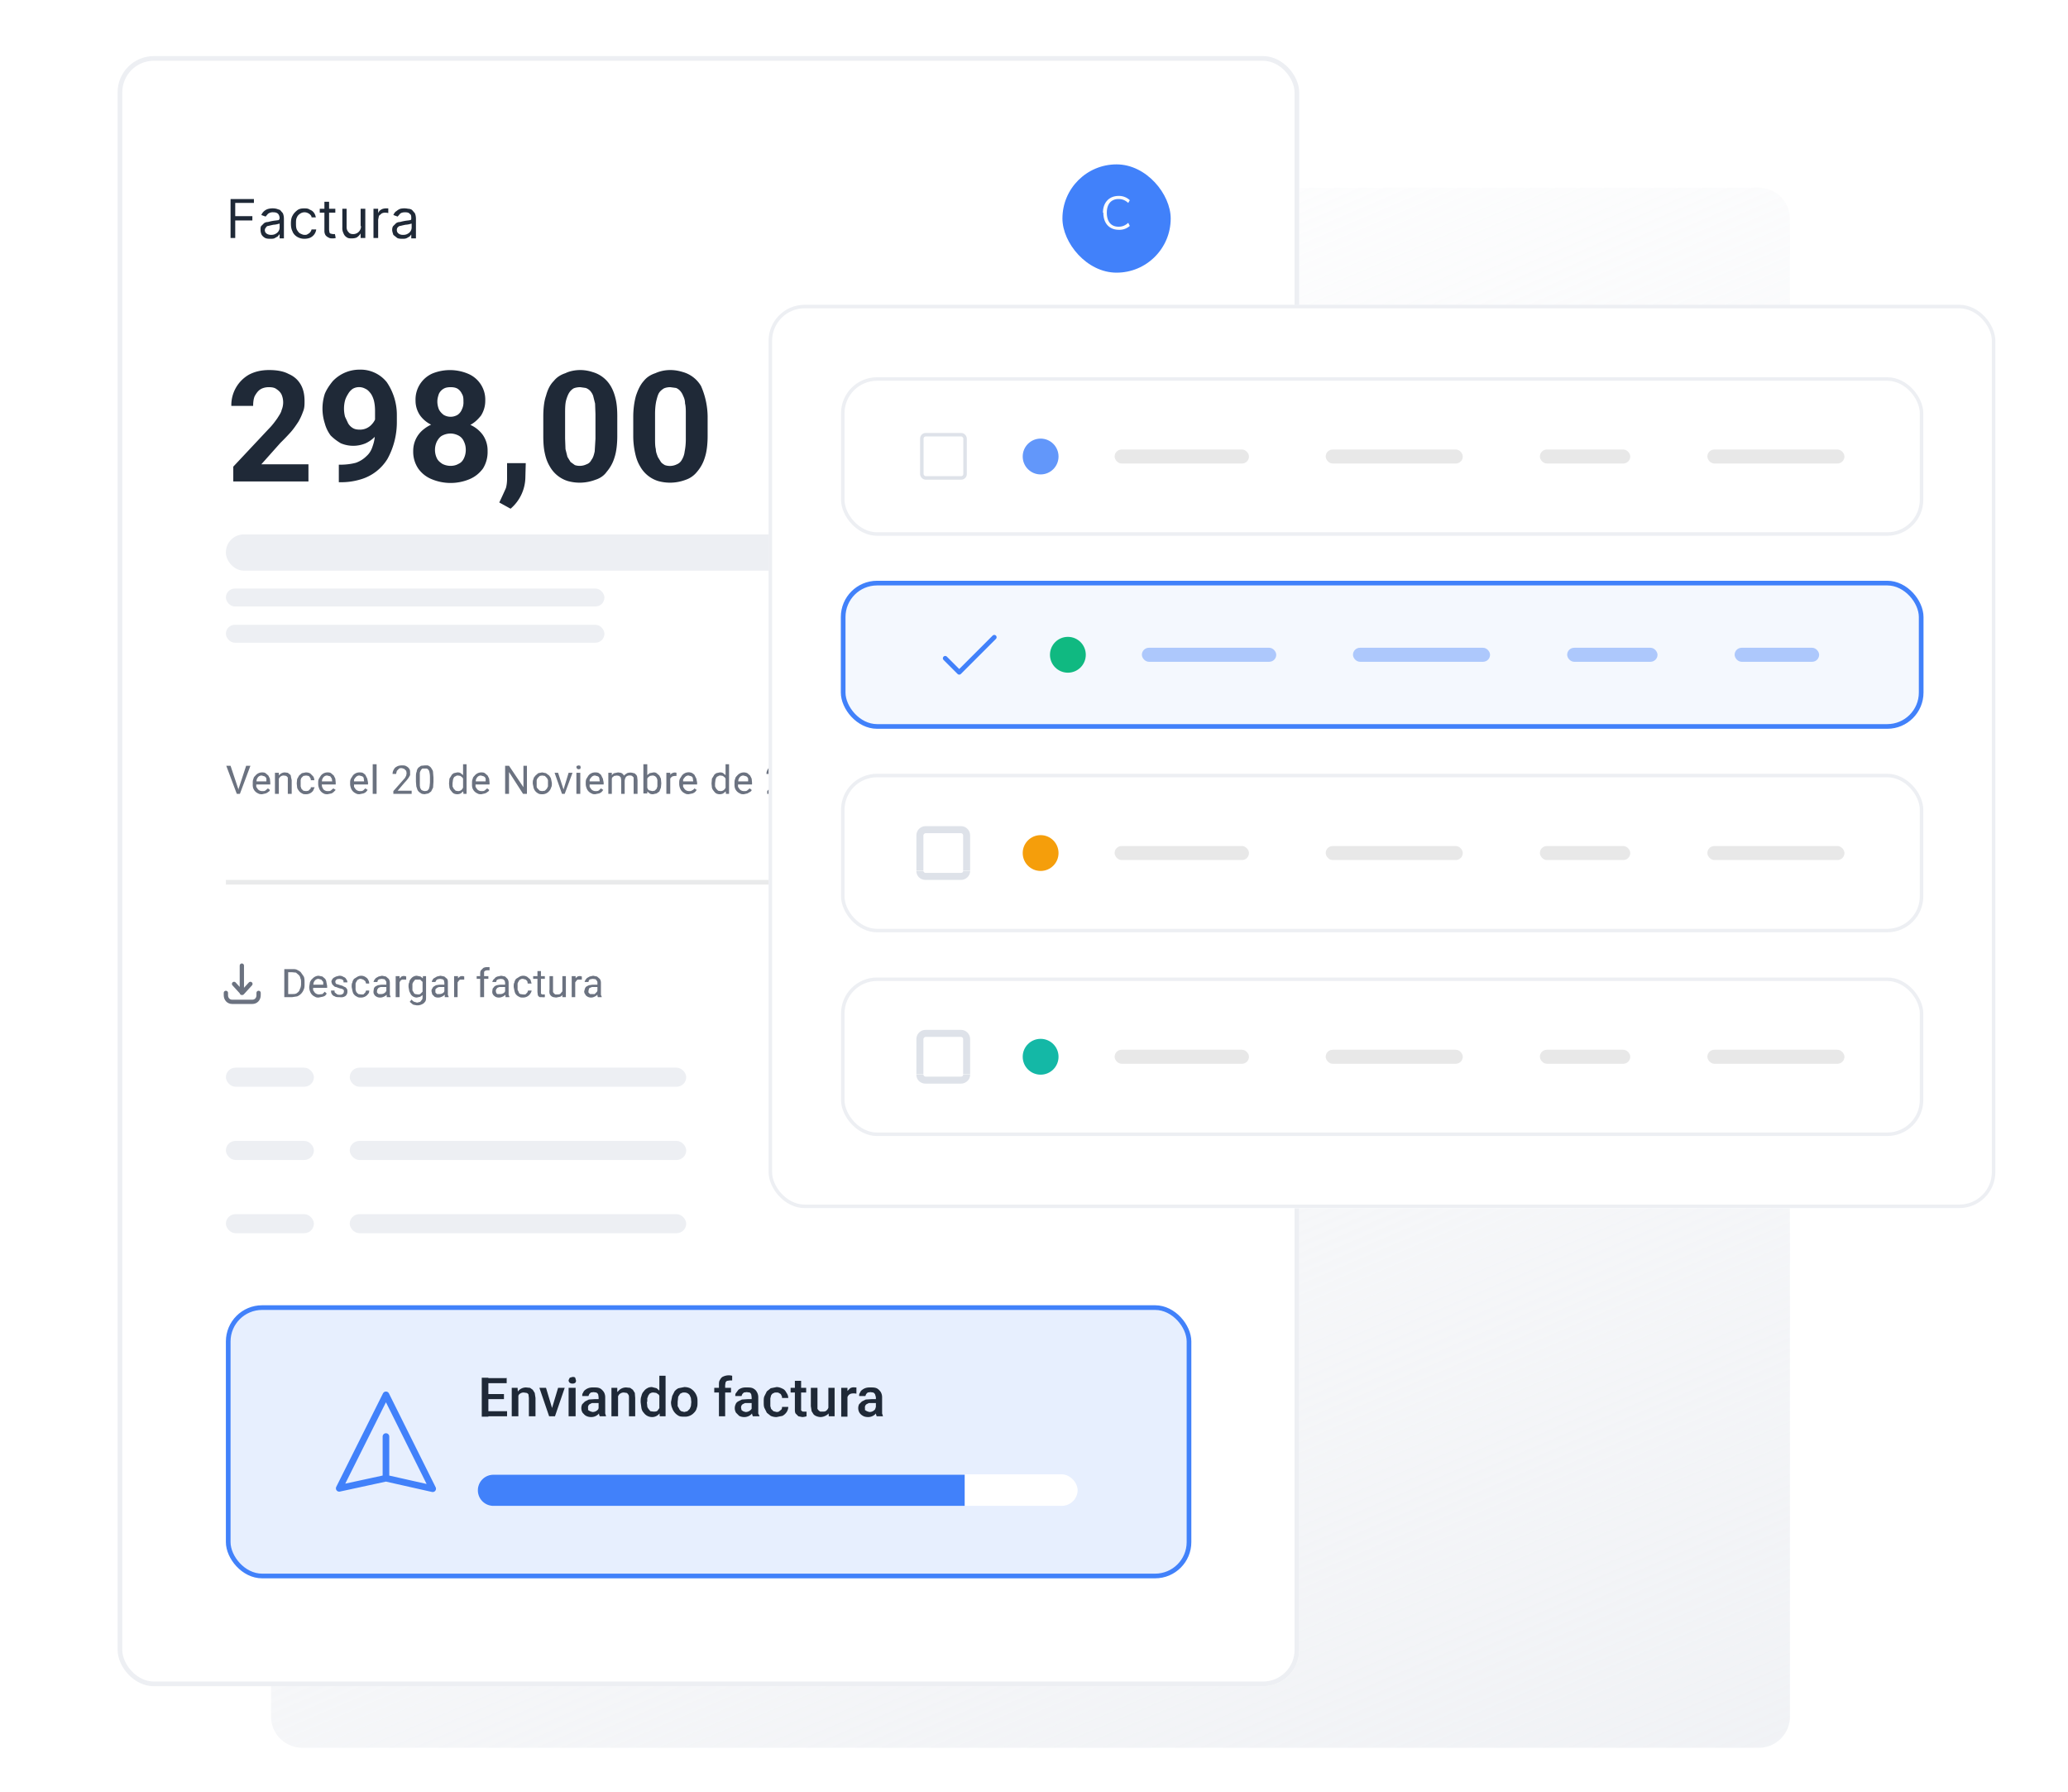<svg xmlns="http://www.w3.org/2000/svg" fill="none" viewBox="0 0 531 460">
  <g clip-path="url(#a)">
    <path fill="url(#b)" d="M69.6 56.2a8 8 0 0 1 8-8h374a8 8 0 0 1 8 8v384.5a8 8 0 0 1-8 8h-374a8 8 0 0 1-8-8V56.2Z"/>
    <g filter="url(#c)">
      <rect width="303.4" height="418.5" x="30.2" y="5.6" fill="#fff" rx="9.3"/>
      <path fill="#1F2937" d="M59.2 52.3v-10h6v1h-4.8v3.4h4.4v1.1h-4.4v4.5h-1.2Zm10.2.2c-.4 0-.9 0-1.3-.2s-.7-.5-.9-.8c-.2-.4-.3-.8-.3-1.3 0-.4 0-.8.2-1l.7-.7c.3-.2.6-.3 1-.3a11.5 11.5 0 0 1 2.1-.4l.7-.1.2-.4c0-.6-.2-1-.4-1.2-.3-.3-.7-.4-1.2-.4a2 2 0 0 0-1.4.4l-.6.7-1.1-.4a2.7 2.7 0 0 1 1.9-1.6 4.5 4.5 0 0 1 2 0l.9.3.7.8c.2.4.3.9.3 1.5v5h-1.1v-1h-.1l-.4.5-.7.4c-.3.2-.7.2-1.2.2Zm.2-1c.5 0 .9-.1 1.2-.3a1.8 1.8 0 0 0 1-1.6v-1l-.4.1a5.5 5.5 0 0 1-1.2.2 31.2 31.2 0 0 0-1.3.3c-.3 0-.5.2-.6.4a1 1 0 0 0-.3.7c0 .4.2.7.5.9.3.2.7.3 1.1.3Zm8.5 1c-.7 0-1.3-.2-1.8-.5s-1-.8-1.2-1.4c-.3-.6-.4-1.2-.4-2s.1-1.5.4-2c.3-.6.7-1 1.2-1.4.5-.4 1.1-.5 1.8-.5.5 0 1 0 1.4.3.5.2.8.4 1.1.8.3.4.4.8.5 1.2H80c0-.3-.2-.6-.6-.9-.3-.2-.7-.4-1.2-.4a2 2 0 0 0-1.2.4 2 2 0 0 0-.8 1c-.2.4-.2.9-.2 1.5 0 .5 0 1 .2 1.5.2.4.5.8.8 1 .4.2.8.4 1.2.4.3 0 .6 0 .8-.2a1.7 1.7 0 0 0 1-1.2h1.2a2.7 2.7 0 0 1-1.5 2.1c-.4.2-1 .3-1.5.3Zm8-7.7v1h-4v-1h4ZM83.3 43h1.2v7.2l.1.7c.1.2.3.3.4.3l.5.1h.5l.2 1a2.4 2.4 0 0 1-.8.1c-.4 0-.7 0-1-.2a2 2 0 0 1-.8-.6 2 2 0 0 1-.3-1.1V43Zm9.3 6.2v-4.4h1.2v7.5h-1.2v-1.2c-.2.4-.5.7-.9 1-.3.2-.8.3-1.4.3-.5 0-.9 0-1.3-.3a2 2 0 0 1-.8-1 3 3 0 0 1-.3-1.5v-4.8H89v4.7c0 .6.2 1 .5 1.3.3.4.7.5 1.2.5a2 2 0 0 0 2-2Zm3.3 3.1v-7.5h1.2v1.1c.2-.4.4-.7.8-.9.3-.2.8-.3 1.2-.3a12.9 12.9 0 0 1 .6 0v1.2a3.4 3.4 0 0 0-.7-.1 2 2 0 0 0-1 .2l-.7.6-.2 1v4.7h-1.2Zm7.4.2c-.4 0-.9 0-1.3-.2l-1-.8c-.1-.4-.3-.8-.3-1.3 0-.4.1-.8.3-1l.7-.7c.3-.2.6-.3 1-.3a11.5 11.5 0 0 1 2.1-.4l.6-.1c.2-.1.2-.2.2-.4 0-.6 0-1-.4-1.2-.2-.3-.6-.4-1.2-.4-.5 0-1 .1-1.3.4l-.6.7-1.1-.4c.2-.4.4-.8.8-1a3 3 0 0 1 1-.6 4.5 4.5 0 0 1 2 0c.4 0 .7.1 1 .3l.7.8c.2.4.3.9.3 1.5v5h-1.2v-1l-.4.5-.7.4c-.4.2-.7.2-1.2.2Zm.2-1c.5 0 .9-.1 1.2-.3a1.8 1.8 0 0 0 1-1.6v-1l-.4.1a5.5 5.5 0 0 1-1.2.2 30.6 30.6 0 0 0-1.3.3c-.3 0-.5.2-.7.4a1 1 0 0 0-.2.7c0 .4.2.7.5.9.3.2.6.3 1.1.3Z"/>
      <rect width="27.8" height="27.8" x="272.8" y="33.4" fill="#4181FA" rx="13.9"/>
      <path fill="#FBFBFB" d="M283.3 45.8c0 2.7 1.5 4.4 4 4.4a4 4 0 0 0 2.8-1l-.4-.8c-.8.7-1.5 1-2.5 1-1.9 0-3-1.3-3-3.6 0-2.2 1.1-3.5 3-3.5 1 0 1.7.3 2.5 1l.4-.7a4 4 0 0 0-2.9-1.1c-2.4 0-4 1.7-4 4.3Z"/>
      <path fill="#1F2937" d="M79.2 110.4v4.4H59.9V111l9.1-9.7c1-1 1.7-2 2.2-2.7.5-.8 1-1.5 1.1-2.1a5.1 5.1 0 0 0 0-4c-.3-.6-.7-1-1.3-1.4-.5-.4-1.2-.5-2-.5s-1.6.2-2.2.6c-.6.4-1 1-1.4 1.7-.3.7-.4 1.6-.4 2.5h-5.6a9 9 0 0 1 4.5-8c1.5-.8 3.2-1.2 5.2-1.2s3.7.3 5 1c1.4.6 2.4 1.5 3.1 2.7.7 1.2 1 2.6 1 4.3 0 .9 0 1.8-.4 2.7a15 15 0 0 1-1.2 2.6c-.6.9-1.2 1.8-2 2.7a60 60 0 0 1-2.6 2.7l-4.9 5.5h12Zm7.8.1h.4c1.5 0 2.9-.2 4-.5 1.1-.4 2-1 2.7-1.7.8-.7 1.3-1.6 1.6-2.6.4-1.1.6-2.3.6-3.6v-5.4c0-1-.1-1.9-.3-2.7-.2-.7-.5-1.4-.9-1.9s-.8-.9-1.3-1.1a3.3 3.3 0 0 0-3.2 0 4 4 0 0 0-1.2 1.3c-.3.5-.6 1-.8 1.7a8.3 8.3 0 0 0 0 4.2l.8 1.7c.3.5.7.9 1.2 1.2.5.3 1.1.4 1.8.4a4 4 0 0 0 3.1-1.4 4.4 4.4 0 0 0 1.2-2.9l1.8 1c0 1-.2 1.8-.6 2.7a8.2 8.2 0 0 1-4 4.1 8.2 8.2 0 0 1-6.4 0c-1-.6-1.8-1.2-2.6-2a9.1 9.1 0 0 1-1.5-3.1 12.4 12.4 0 0 1 0-7.6c.5-1.2 1.2-2.2 2-3.2a9.4 9.4 0 0 1 6.9-3 8.6 8.6 0 0 1 7 3.2 14.9 14.9 0 0 1 2.6 8.3v2a19.6 19.6 0 0 1-2.4 9.4 12 12 0 0 1-7 5.3 17 17 0 0 1-5 .7H87v-4.5Zm38.2-3.5a8 8 0 0 1-1.2 4.5c-.9 1.2-2 2.1-3.4 2.7a12.6 12.6 0 0 1-9.8 0 7.8 7.8 0 0 1-3.4-2.7 7.7 7.7 0 0 1-1.3-4.5 7 7 0 0 1 2.7-5.6 9 9 0 0 1 3-1.6c1.2-.4 2.5-.6 3.9-.6 1.8 0 3.4.3 4.9 1a8 8 0 0 1 3.4 2.7 7 7 0 0 1 1.2 4.1Zm-5.6-.3c0-.9-.2-1.6-.5-2.2a3 3 0 0 0-1.4-1.5c-.6-.3-1.3-.5-2-.5-.8 0-1.5.2-2.1.5-.6.3-1 .8-1.4 1.5a5 5 0 0 0 0 4.4c.3.6.8 1 1.4 1.4.6.3 1.3.5 2.1.5s1.5-.2 2-.5c.7-.3 1.1-.8 1.4-1.4a5 5 0 0 0 .5-2.2Zm5-12.6a7 7 0 0 1-1.1 3.8c-.8 1-1.8 2-3.2 2.6-1.3.6-2.9.9-4.6.9a11 11 0 0 1-4.6-1 7.6 7.6 0 0 1-3.2-2.5 6.6 6.6 0 0 1-1.2-3.8 7.3 7.3 0 0 1 4.3-7 12 12 0 0 1 9.3.1 7.2 7.2 0 0 1 4.3 6.9Zm-5.6.2c0-.7 0-1.4-.4-2a3 3 0 0 0-1.1-1.3c-.5-.3-1.1-.4-1.8-.4s-1.3.1-1.8.4a3 3 0 0 0-1.2 1.3c-.2.6-.4 1.2-.4 2s.2 1.5.4 2c.3.6.7 1 1.2 1.4a3.5 3.5 0 0 0 3.6 0 3 3 0 0 0 1.1-1.4 4 4 0 0 0 .4-2Zm16 15.8-.1 3.7a10.8 10.8 0 0 1-3.8 8l-2.9-1.6a118 118 0 0 0 1.7-3.7c.2-.7.3-1.5.3-2.4v-4h4.7Zm23.5-11.9v4.9c0 2-.2 4-.7 5.5a10 10 0 0 1-2 3.7c-.7 1-1.7 1.7-3 2.1a11.3 11.3 0 0 1-7 .3 8 8 0 0 1-4.6-3.7c-.6-1-1-2-1.3-3.4-.3-1.3-.4-2.8-.4-4.5v-4.9c0-2.1.2-4 .7-5.4.4-1.5 1-2.8 2-3.8.8-1 1.8-1.6 3-2 1-.5 2.4-.8 3.8-.8 1.1 0 2.2.2 3.1.5a7.9 7.9 0 0 1 4.7 3.6c.6 1 1 2.1 1.3 3.4.3 1.3.4 2.8.4 4.5Zm-5.6 5.6v-6.3l-.1-2.7-.5-2a4 4 0 0 0-.8-1.3 3 3 0 0 0-1.1-.7l-1.4-.2c-.6 0-1.2.1-1.7.3-.5.3-.9.7-1.2 1.2-.3.5-.6 1.3-.8 2.1-.2 1-.2 2-.2 3.3v6.3l.1 2.7.5 2 .8 1.3 1.1.8a4 4 0 0 0 3-.2c.6-.2 1-.6 1.3-1.2.4-.5.6-1.2.8-2.1l.2-3.3Zm28.8-5.6v4.9c0 2-.2 4-.7 5.5a10 10 0 0 1-2 3.7c-.8 1-1.8 1.7-3 2.1a11.3 11.3 0 0 1-7 .3 8 8 0 0 1-4.6-3.7c-.6-1-1-2-1.3-3.4a20 20 0 0 1-.5-4.5v-4.9c0-2.1.3-4 .7-5.4.5-1.5 1.1-2.8 2-3.8.8-1 1.8-1.6 3-2 1.1-.5 2.4-.8 3.8-.8 1.2 0 2.2.2 3.2.5a7.9 7.9 0 0 1 4.7 3.6 20 20 0 0 1 1.7 7.9Zm-5.6 5.6v-6.3c0-1 0-2-.2-2.7 0-.8-.2-1.4-.5-2a4 4 0 0 0-.8-1.3 3 3 0 0 0-1-.7l-1.5-.2c-.6 0-1.1.1-1.6.3-.5.3-1 .7-1.3 1.2-.3.5-.5 1.3-.7 2.1-.2 1-.3 2-.3 3.3v6.3c0 1 0 2 .2 2.7 0 .8.3 1.4.5 2l.8 1.3c.3.4.7.6 1 .8a4 4 0 0 0 3.1-.2c.5-.2 1-.6 1.3-1.2.3-.5.6-1.2.7-2.1.2-1 .3-2 .3-3.3Z"/>
      <rect width="151.6" height="9.3" x="58" y="128.4" fill="#EDEFF3" rx="4.6"/>
      <rect width="97.2" height="4.6" x="58" y="142.3" fill="#EDEFF3" rx="2.3"/>
      <rect width="97.2" height="4.6" x="58" y="151.6" fill="#EDEFF3" rx="2.3"/>
      <path fill="#6B7280" d="m61.2 193.9 2-6.1h1.1l-2.7 7.2H61l.3-1.1Zm-2-6.1 2 6 .3 1.2h-.7l-2.7-7.2h1Zm8.1 7.3c-.3 0-.7 0-1-.2a2.3 2.3 0 0 1-1.3-1.4 3 3 0 0 1-.1-1v-.2c0-.5 0-.8.2-1.2 0-.3.3-.6.5-.8a2.2 2.2 0 0 1 1.6-.8c.4 0 .7 0 1 .2l.7.6.4.8.1 1v.5h-4v-.8h3v-.7a1 1 0 0 0-.5-.6l-.7-.2a1.2 1.2 0 0 0-1 .5 2 2 0 0 0-.3.6l-.1.9v.9l.4.6a1.5 1.5 0 0 0 1.2.5c.3 0 .6 0 .8-.2l.6-.5.5.4c0 .2-.2.4-.4.5a2 2 0 0 1-.7.4l-.9.2Zm4.3-4.3v4.2h-1v-5.4h1v1.2Zm-.2 1.3H71l.1-1 .5-.8a2 2 0 0 1 1.5-.8l.8.1.5.4c.2.1.3.3.3.6l.2.9v3.5h-1v-4.2l-.4-.4-.6-.1a1.3 1.3 0 0 0-1.1.5 2 2 0 0 0-.4 1.3Zm7.2 2.2.6-.1.4-.4c.2-.1.2-.3.2-.5h1l-.4.9a2.2 2.2 0 0 1-1.8.9c-.4 0-.8 0-1-.2a2 2 0 0 1-.8-.6c-.2-.3-.4-.5-.5-.9l-.1-1v-.2l.1-1 .5-.9.7-.6 1-.2c.5 0 .9.1 1.2.3l.7.7c.2.3.3.6.3 1h-.9c0-.3 0-.5-.2-.6 0-.2-.2-.4-.4-.5l-.6-.1-.7.1-.5.5a2 2 0 0 0-.2.6v1.6l.2.6.5.5.7.1Zm5.5.8c-.3 0-.7 0-1-.2a2.3 2.3 0 0 1-1.2-1.4 3 3 0 0 1-.2-1v-.2c0-.5 0-.8.2-1.2l.5-.8a2.2 2.2 0 0 1 1.6-.8c.4 0 .7 0 1 .2l.7.6.4.8.1 1v.5h-4v-.8h3.1l-.1-.7-.4-.6-.8-.2a1.2 1.2 0 0 0-1 .5 2 2 0 0 0-.3.6l-.1.9v.2l.1.7.3.6a1.5 1.5 0 0 0 1.2.5c.3 0 .6 0 .8-.2l.6-.5.6.4-.5.5a2 2 0 0 1-.6.4l-1 .2Zm8.3 0c-.4 0-.7 0-1-.2a2.3 2.3 0 0 1-1.3-1.4 3 3 0 0 1-.2-1v-.2c0-.5 0-.8.2-1.2l.5-.8a2.2 2.2 0 0 1 1.7-.8c.3 0 .7 0 1 .2.2.2.5.3.6.6l.4.8.2 1v.5h-4v-.8h3l-.1-.7c0-.3-.2-.5-.4-.6l-.7-.2a1.2 1.2 0 0 0-1 .5 2 2 0 0 0-.4.6v1.8l.4.6a1.5 1.5 0 0 0 1.1.5c.4 0 .6 0 .9-.2l.5-.5.6.4-.4.5a2 2 0 0 1-.7.4l-1 .2Zm4.3-7.7v7.6h-1v-7.6h1Zm9 6.8v.8H101v-.7l2.3-2.6.7-.8.3-.6.1-.6-.1-.6-.5-.5-.6-.2c-.4 0-.6 0-.8.2l-.5.5-.2.8h-.9c0-.4.1-.8.3-1.1.2-.4.4-.6.8-.8.3-.2.8-.3 1.3-.3.4 0 .8 0 1.1.2.4.2.6.4.8.7.2.3.2.6.2 1v.6l-.4.7a10 10 0 0 1-1 1.2l-1.8 2.1h3.6Zm5.6-3.4v1.1l-.1 1.5-.5 1-.7.5-1 .2-.7-.1-.6-.4a2 2 0 0 1-.5-.6l-.3-.9-.1-1.2v-1c0-.7 0-1.2.2-1.6 0-.4.2-.7.4-1l.7-.5 1-.1h.7a1.7 1.7 0 0 1 1.1 1c.2.2.3.5.3.9l.1 1.2Zm-.9 1.3v-1.4a5.3 5.3 0 0 0-.2-1.5c0-.2-.2-.3-.3-.5a1 1 0 0 0-.4-.2h-1a1 1 0 0 0-.4.4 2 2 0 0 0-.3.7v3.3l.1.6.3.5.4.2.5.1.6-.1.4-.4.2-.7.1-1Zm8.5 1.8v-6.5h.9v7.6h-.8l-.1-1Zm-3.6-1.5v-.1l.1-1.2.5-.8c.1-.3.4-.4.6-.6l.9-.2c.3 0 .6 0 .9.2l.6.5.4.8.2 1v.5c0 .4 0 .8-.2 1 0 .4-.2.7-.4.9l-.6.5a2.1 2.1 0 0 1-1.8 0 2 2 0 0 1-.6-.6 2 2 0 0 1-.5-.9l-.1-1Zm.9-.1v.8l.3.6.5.5.6.1a1.3 1.3 0 0 0 1.2-.7l.3-.7v-1.2c0-.2 0-.3-.2-.5 0-.2-.1-.3-.3-.5l-.4-.3-.6-.1c-.2 0-.4 0-.6.2-.2 0-.4.2-.5.4a2 2 0 0 0-.2.6l-.1.8Zm7.4 2.8c-.4 0-.7 0-1-.2a2.3 2.3 0 0 1-1.3-1.4 3 3 0 0 1-.1-1v-.2c0-.5 0-.8.2-1.2 0-.3.3-.6.5-.8a2.2 2.2 0 0 1 1.6-.8c.4 0 .7 0 1 .2l.7.6.4.8.1 1v.5h-4v-.8h3v-.7a1 1 0 0 0-.5-.6l-.7-.2a1.2 1.2 0 0 0-1 .5 2 2 0 0 0-.3.6l-.1.9v.9l.4.6a1.5 1.5 0 0 0 1.2.5c.3 0 .6 0 .8-.2l.6-.5.5.4c0 .2-.2.4-.4.5a2 2 0 0 1-.7.4l-.9.2Zm11.7-7.3v7.2h-1l-3.6-5.6v5.6h-1v-7.2h1l3.7 5.5v-5.5h1Zm1.5 4.6v-.2c0-.3 0-.7.2-1 0-.4.3-.6.5-.9l.7-.6 1-.2 1 .2.8.6c.2.3.4.5.5.9l.2 1v.2c0 .3 0 .7-.2 1a2 2 0 0 1-.5.9 2.2 2.2 0 0 1-1.8.8c-.3 0-.7 0-1-.2a2.3 2.3 0 0 1-1.2-1.5l-.2-1Zm1-.2v.9c0 .3.2.5.3.6l.5.5.6.1.7-.1.5-.5.3-.6v-1.6a2 2 0 0 0-.3-.6l-.5-.5-.7-.1-.6.1-.5.5a2 2 0 0 0-.3.6v.7Zm6.8 2 1.4-4.6h1l-2 5.4h-.6l.2-.8Zm-1.3-4.6 1.5 4.6.1.8h-.6l-1.9-5.4h1Zm5.7 0v5.4h-1v-5.4h1Zm-1-1.4c0-.1 0-.3.2-.4l.4-.1.4.1.1.4-.1.4-.4.1-.4-.1-.2-.4Zm4.9 6.9c-.4 0-.7 0-1-.2a2.3 2.3 0 0 1-1.3-1.4 3 3 0 0 1-.2-1v-.2c0-.5 0-.8.2-1.2l.5-.8a2.2 2.2 0 0 1 1.7-.8c.3 0 .7 0 1 .2.2.2.5.3.6.6l.4.8.2 1v.5h-4v-.8h3l-.1-.7c0-.3-.2-.5-.4-.6l-.7-.2a1.2 1.2 0 0 0-1 .5 2 2 0 0 0-.4.6v1.8l.4.6a1.5 1.5 0 0 0 1.1.5c.4 0 .6 0 .9-.2l.5-.5.6.4-.4.5a2 2 0 0 1-.7.4l-1 .2Zm4.2-4.4v4.3h-.9v-5.4h.9v1Zm-.2 1.4h-.4c0-.4 0-.7.2-1 0-.3.2-.6.4-.8.1-.3.4-.5.6-.6l1-.2.7.1a1.4 1.4 0 0 1 .9 1l.1.8v3.6h-.9v-3.5l-.1-.7-.4-.4-.6-.1-.7.1-.5.4-.2.6v.7Zm3.5-.5-.6.2.1-.9.4-.7.7-.5a2.4 2.4 0 0 1 1.7 0c.2 0 .4.1.5.3.2.1.3.3.4.6l.1.9v3.5h-1v-4.2l-.4-.4a1.6 1.6 0 0 0-1.2 0 1 1 0 0 0-.4.3l-.2.4-.1.5Zm4.9-4.2h.9v7.5h-1v-7.5Zm4.5 4.9-.1 1.1-.4 1-.7.5-.9.2c-.3 0-.6 0-.9-.2l-.6-.5-.4-.8a5 5 0 0 1-.2-1v-.5c0-.4 0-.8.2-1 0-.4.2-.7.4-.9l.6-.5 1-.2c.3 0 .5 0 .8.2l.7.6.4.8.1 1.2Zm-1 0v-.8a2 2 0 0 0-.2-.6 1.2 1.2 0 0 0-1.1-.6l-.6.1-.4.3c-.2.2-.3.3-.3.5l-.2.5v1.2c0 .2.1.5.3.7 0 .2.2.4.4.5l.8.2.6-.1.5-.5.2-.6v-.7Zm3.3-1.8v4.5h-1v-5.4h1v.9Zm1.6-.9v.8h-.4l-.6.1-.4.3-.3.4v.5l-.3.2v-1l.4-.7c0-.2.3-.4.5-.5a1.4 1.4 0 0 1 1.1-.1Zm3.2 5.5c-.4 0-.7 0-1-.2a2.3 2.3 0 0 1-1.3-1.4 3 3 0 0 1-.2-1v-.2c0-.5 0-.8.2-1.2l.5-.8a2.2 2.2 0 0 1 2.7-.6c.2.2.5.3.6.6l.4.8.2 1v.5h-4v-.8h3l-.1-.7c0-.3-.2-.5-.4-.6l-.7-.2a1.2 1.2 0 0 0-1 .5 2 2 0 0 0-.4.6v1.8l.4.6a1.5 1.5 0 0 0 1.1.5c.4 0 .6 0 .8-.2.3-.1.5-.3.6-.5l.6.4-.4.5a2 2 0 0 1-.7.4l-1 .2Zm9.4-1.2v-6.5h.9v7.6h-.8l-.1-1Zm-3.6-1.5v-.1l.1-1.2.5-.8c.1-.3.4-.4.6-.6l.9-.2c.3 0 .6 0 .9.2l.6.5.4.8.2 1v.5c0 .4 0 .8-.2 1 0 .4-.2.7-.4.9l-.6.5a2.1 2.1 0 0 1-1.8 0 2 2 0 0 1-.6-.6 2 2 0 0 1-.5-.9l-.1-1Zm.9-.1v.8l.3.6.5.5.6.1a1.3 1.3 0 0 0 1.2-.7c.2-.2.2-.4.3-.7v-1.2c0-.2 0-.3-.2-.5 0-.2-.1-.3-.3-.5l-.4-.3-.6-.1c-.2 0-.4 0-.6.2-.2 0-.4.2-.5.4a2 2 0 0 0-.2.6l-.1.8Zm7.4 2.8c-.4 0-.7 0-1-.2a2.3 2.3 0 0 1-1.3-1.4 3 3 0 0 1-.1-1v-.2c0-.5 0-.8.2-1.2 0-.3.3-.6.5-.8a2.2 2.2 0 0 1 2.6-.6l.7.6.4.8.1 1v.5h-4v-.8h3v-.7a1 1 0 0 0-.5-.6l-.7-.2a1.2 1.2 0 0 0-1 .5 2 2 0 0 0-.3.6l-.1.9v.9l.4.6a1.5 1.5 0 0 0 1.2.5c.3 0 .6 0 .8-.2l.6-.5.5.4c0 .2-.2.4-.4.5l-.7.4-.9.2Zm10.7-.9v.8H197v-.7l2.3-2.6.7-.8.3-.6.1-.6-.1-.6-.5-.5-.6-.2c-.4 0-.6 0-.8.2l-.5.5-.2.8h-.9c0-.4.1-.8.3-1.1.2-.4.4-.6.8-.8.3-.2.8-.3 1.3-.3.4 0 .8 0 1.1.2.4.2.6.4.8.7l.2 1v.6l-.4.7a10.4 10.4 0 0 1-1 1.2l-1.8 2.1h3.6Zm5.6-3.4v1.1l-.1 1.5-.5 1-.7.5-1 .2-.7-.1-.6-.4a2 2 0 0 1-.5-.6l-.3-.9-.1-1.2v-1c0-.7 0-1.2.2-1.6 0-.4.2-.7.4-1l.7-.5 1-.1h.7a1.8 1.8 0 0 1 1.1 1c.2.2.3.5.3.9l.1 1.2Zm-.9 1.3v-1.4a5.3 5.3 0 0 0-.2-1.5c0-.2-.2-.3-.3-.5a1 1 0 0 0-.4-.2h-1a1 1 0 0 0-.4.4 2 2 0 0 0-.3.7v3.3l.1.6.3.5.4.2.5.1.6-.1.4-.4.2-.7.1-1Zm7 2.1v.8h-4.7v-.7l2.4-2.6.6-.8.4-.6V189l-.5-.5-.7-.2c-.3 0-.6 0-.8.2l-.5.5-.1.8h-1c0-.4.2-.8.3-1.1.2-.4.5-.6.8-.8.4-.2.8-.3 1.3-.3s.9 0 1.2.2c.3.2.6.4.7.7.2.3.3.6.3 1l-.1.6c0 .3-.2.5-.3.7a10 10 0 0 1-1 1.2l-1.9 2.1h3.6Zm5.9 0v.8h-4.7v-.7l2.3-2.6.7-.8.4-.6V189l-.5-.5-.7-.2c-.3 0-.6 0-.8.2l-.5.5-.1.8h-1c0-.4.1-.8.3-1.1.2-.4.5-.6.8-.8.4-.2.8-.3 1.3-.3s.8 0 1.2.2l.7.7c.2.3.3.6.3 1l-.1.6-.3.7a9.7 9.7 0 0 1-1 1.2l-2 2.1h3.7Z"/>
      <path stroke="#1F2937" stroke-width="1.2" d="M58 217.7h242.6" opacity=".1"/>
      <path stroke="#6B7280" stroke-linecap="round" stroke-linejoin="round" stroke-width="1.1" d="M58 246.1v.6c0 1 .7 1.7 1.6 1.7h5.2c.9 0 1.6-.7 1.6-1.7v-.6m-2.1-2.3-2.1 2.3m0 0-2.1-2.3m2 2.3v-7"/>
      <path fill="#6B7280" d="M75 247.2h-1.5v-.8H75c.5 0 1 0 1.3-.3.3-.2.6-.5.7-1 .2-.3.3-.8.3-1.3v-.4c0-.4 0-.8-.2-1.1 0-.3-.2-.6-.4-.8l-.7-.6-1-.1h-1.6v-.8h1.7c.4 0 .9 0 1.2.2.4.2.8.4 1 .7l.7 1c.2.5.2 1 .2 1.5v.4c0 .5 0 1-.2 1.4a3 3 0 0 1-1.7 1.8l-1.3.2Zm-1-7.2v7.2h-1V240h1Zm7.9 7.3c-.4 0-.7 0-1-.2a2.3 2.3 0 0 1-1.3-1.4 3 3 0 0 1-.2-1v-.2l.2-1.2c.2-.3.3-.6.6-.8a2.2 2.2 0 0 1 1.6-.8l1 .2.7.6c.1.2.3.5.3.8l.2 1v.5h-4v-.8h3v-.7l-.5-.6-.7-.2a1.2 1.2 0 0 0-1 .5 2 2 0 0 0-.3.6l-.1.9v.9l.4.6a1.5 1.5 0 0 0 1.1.5l.9-.1.6-.6.5.5-.4.5a2 2 0 0 1-.7.3l-1 .2Zm6.4-1.5v-.4l-.4-.3-.8-.2-.8-.3c-.3 0-.5-.2-.6-.3l-.4-.4-.2-.6c0-.2 0-.4.2-.6 0-.2.2-.3.4-.5l.6-.3.8-.2c.5 0 .8.1 1.1.3.3.1.6.3.7.6.2.2.3.5.3.8h-1v-.4a1 1 0 0 0-.5-.4l-.6-.1-.6.1-.3.3a.7.7 0 0 0 0 .7l.1.2.4.1.6.2c.4.1.8.2 1 .4.4.1.6.3.7.5.2.2.2.4.2.7a1.4 1.4 0 0 1-.5 1.2 2 2 0 0 1-.7.3 3 3 0 0 1-.8 0c-.5 0-1 0-1.2-.2-.4-.1-.6-.3-.8-.6-.2-.3-.2-.6-.2-.9h.9c0 .3 0 .5.2.6l.5.4a2 2 0 0 0 1.2 0l.4-.3.1-.4Zm4.4.7h.6l.5-.5.2-.5h.8c0 .3 0 .6-.3.9a2.2 2.2 0 0 1-1.8.9c-.4 0-.7 0-1-.2a2 2 0 0 1-.8-.6c-.2-.2-.3-.5-.4-.9l-.2-1v-.2c0-.3 0-.7.2-1 0-.3.2-.6.4-.9l.8-.5a2 2 0 0 1 2.1 0c.3.2.6.4.7.7.2.3.3.6.3 1H94l-.2-.6-.5-.4-.6-.2c-.3 0-.5 0-.7.2-.2 0-.3.2-.4.4a2 2 0 0 0-.3.6v1.6l.2.6.5.5.7.1Zm6.5-.2v-2.8c0-.2 0-.4-.2-.5 0-.2-.2-.3-.3-.4l-.7-.1-.6.1a1 1 0 0 0-.4.3l-.1.4h-1l.2-.5.4-.5.7-.4.9-.2 1 .2.7.6c.2.3.3.6.3 1v3.1l.2.5v.1h-1v-.4l-.1-.5Zm.1-2.3v.6h-1.6l-.5.2-.3.4-.1.4v.4l.4.4h.6a1.5 1.5 0 0 0 1.2-.5l.3-.5.3.4-.1.5a2.2 2.2 0 0 1-1 .8 2 2 0 0 1-.8.2 2 2 0 0 1-1-.2c-.3-.2-.5-.3-.6-.6-.2-.2-.2-.5-.2-.8l.1-.7c.1-.3.3-.5.5-.6.2-.1.5-.3.8-.3a4 4 0 0 1 1-.1h1Zm3.3-1.3v4.5h-1v-5.4h1v.9Zm1.7-.9v.9h-1.1l-.4.3-.2.4-.2.6-.2.1v-.9l.4-.8.5-.5a1.4 1.4 0 0 1 1.2 0Zm4.3 0h.8v5.3c0 .5 0 .9-.2 1.2-.2.3-.5.6-.8.7a2.5 2.5 0 0 1-1.9.2 1 1 0 0 1-.7-.3l-.6-.5.5-.6c.2.3.4.5.7.6l.7.2.8-.2.4-.5c.2-.2.2-.5.2-.8v-4l.1-1.3Zm-3.7 2.8v-.1c0-.4 0-.8.2-1.1 0-.4.2-.7.4-.9a1.9 1.9 0 0 1 1.5-.8l1 .2.6.5.4.8.2 1.1v.5l-.2 1-.4.8-.7.5-.9.2a1.9 1.9 0 0 1-1.5-.8l-.4-.8-.2-1.1Zm1-.1v.8c0 .3.2.5.3.6 0 .2.2.4.4.5l.7.1c.3 0 .5 0 .7-.2l.5-.5.3-.7V244l-.2-.5c0-.2-.2-.3-.3-.4l-.4-.4h-1.3l-.4.5a2 2 0 0 0-.3.6v.8Zm8.2 1.8v-2.8l-.1-.5c0-.2-.2-.3-.4-.4l-.6-.1-.6.1a1 1 0 0 0-.4.3l-.2.4h-.9c0-.2 0-.4.2-.5 0-.2.2-.4.4-.5l.7-.4.9-.2 1 .2.7.6c.2.3.2.6.2 1v3.1l.2.5v.1h-1v-.9Zm.2-2.3v.6h-1.6l-.5.2-.4.4v.8l.4.4h.6a1.5 1.5 0 0 0 1.2-.5l.2-.5.4.4c0 .2 0 .3-.2.5a2.2 2.2 0 0 1-1 .8 2 2 0 0 1-.8.2 2 2 0 0 1-1-.2l-.6-.6-.2-.8c0-.3 0-.5.2-.7.1-.3.3-.5.5-.6.2-.1.4-.3.7-.3a4 4 0 0 1 1-.1h1Zm3.2-1.3v4.5h-.9v-5.4h1v.9Zm1.7-.9v.9h-1c-.2 0-.3.2-.4.3l-.3.4v.6l-.3.1v-.9l.3-.8.6-.5a1.4 1.4 0 0 1 1.1 0Zm5 5.4h-.9v-6c0-.3 0-.6.2-.9l.6-.6a2 2 0 0 1 1-.2 2.6 2.6 0 0 1 .6 0v.8h-.5a1 1 0 0 0-.5.1c-.2 0-.3.2-.4.3v6.5Zm1.2-5.4v.7h-3v-.7h3Zm4.3 4.5v-2.8l-.1-.5-.4-.4-.6-.1-.6.1a1 1 0 0 0-.5.3l-.1.4h-1l.2-.5.5-.5c.1-.2.4-.3.6-.4l1-.2 1 .2.6.6c.2.3.3.6.3 1v3.1l.2.5v.1h-1v-.4l-.1-.5Zm.1-2.3v.6h-1.6l-.5.2-.3.4-.1.4.1.4c0 .2.2.3.3.4h.6a1.5 1.5 0 0 0 1.3-.5l.2-.5.4.4-.2.5a2.2 2.2 0 0 1-1 .8 2 2 0 0 1-.8.2 2 2 0 0 1-1-.2c-.2-.2-.5-.3-.6-.6-.2-.2-.2-.5-.2-.8l.1-.7.5-.6c.2-.1.5-.3.8-.3a4 4 0 0 1 1-.1h1Zm4.5 2.5h.6l.5-.5.2-.5h.9c0 .3-.2.6-.4.9a2.2 2.2 0 0 1-1.8.9c-.4 0-.7 0-1-.2a2 2 0 0 1-.8-.6c-.2-.2-.3-.5-.4-.9l-.2-1v-.2c0-.3 0-.7.2-1 0-.3.2-.6.4-.9l.8-.5a2 2 0 0 1 2.1 0l.8.7.3 1h-1l-.1-.6-.4-.4-.7-.2c-.3 0-.5 0-.7.2-.2 0-.3.2-.4.4a2 2 0 0 0-.3.6v1.6l.3.6c0 .2.2.4.4.5l.7.1Zm5.6-4.7v.7h-3v-.7h3Zm-2-1.3h1v5.8l.3.2h.7v.7a2.2 2.2 0 0 1-.7 0h-.6a1 1 0 0 1-.5-.5l-.1-.8v-5.4Zm6.5 5.5v-4.2h.9v5.4h-.9V246Zm.1-1.2h.4l-.1 1c0 .3-.2.6-.4.8a1 1 0 0 1-.6.5l-1 .2-.7-.1a1.4 1.4 0 0 1-1-1 3 3 0 0 1 0-.9v-3.5h.9v4.1l.3.4.3.2h.4c.4 0 .7 0 .9-.2l.5-.6.1-.9Zm3.2-2.1v4.5h-.9v-5.4h1v.9Zm1.7-.9v.9h-1c-.2 0-.3.2-.4.3l-.3.4-.1.6-.3.1.1-.9.3-.8.6-.5a1.4 1.4 0 0 1 1.1 0Zm4 4.5v-2.8c0-.2 0-.4-.2-.5 0-.2-.2-.3-.3-.4l-.7-.1-.6.1a1 1 0 0 0-.4.3l-.1.4h-1l.2-.5.4-.5.7-.4.9-.2 1 .2.7.6c.2.3.3.6.3 1v3.1l.2.5v.1h-1l-.1-.4v-.5Zm.1-2.3v.6H152l-.5.2c-.2.1-.3.2-.3.4l-.1.4v.4l.4.4h1.2l.5-.5c.2-.2.2-.4.2-.5l.4.4c0 .2 0 .3-.2.5a2.2 2.2 0 0 1-1 .8 2 2 0 0 1-.7.2 2 2 0 0 1-1-.2c-.3-.2-.5-.3-.6-.6-.2-.2-.3-.5-.3-.8l.2-.7c.1-.3.3-.5.5-.6.2-.1.5-.3.8-.3a4 4 0 0 1 1-.1h1Z"/>
      <rect width="22.6" height="4.9" x="58" y="265.3" fill="#EDEFF3" rx="2.5"/>
      <rect width="86.4" height="4.9" x="89.8" y="265.3" fill="#EDEFF3" rx="2.5"/>
      <rect width="22.6" height="4.9" x="58" y="284.1" fill="#EDEFF3" rx="2.5"/>
      <rect width="86.4" height="4.9" x="89.8" y="284.1" fill="#EDEFF3" rx="2.5"/>
      <rect width="22.6" height="4.9" x="58" y="302.9" fill="#EDEFF3" rx="2.5"/>
      <rect width="86.4" height="4.9" x="89.8" y="302.9" fill="#EDEFF3" rx="2.5"/>
      <rect width="246.7" height="68.9" x="58.6" y="326.9" fill="#E7EFFE" rx="8.7"/>
      <path stroke="#4181FA" stroke-linecap="round" stroke-linejoin="round" stroke-width="1.7" d="m99.1 370.7 12 2.7-12-24.1-12 24 12-2.6Zm0 0V360"/>
      <path fill="#1F2937" d="M130.2 353.5v1.3h-5.3v-1.3h5.3Zm-4.8-8.6v10h-1.7v-10h1.7Zm4 4.2v1.3H125v-1.3h4.6Zm.7-4.2v1.4H125V345h5.2Zm3 4.2v5.7h-1.7v-7.3h1.5l.1 1.6Zm-.4 1.8h-.5c0-.5 0-1 .2-1.5l.6-1a2.6 2.6 0 0 1 2.1-1l1 .1.7.5.5.8.2 1.3v4.7h-1.7v-4.7l-.1-.9a.9.9 0 0 0-.5-.4l-.7-.1a1.6 1.6 0 0 0-1.3.6l-.3.7-.2.9Zm8.8 2.6 1.8-6h1.7l-2.5 7.3h-1v-1.3Zm-1.3-6 1.8 6v1.3h-1l-2.5-7.3h1.7Zm7.6 0v7.3H146v-7.3h1.7Zm-1.8-2 .3-.6.7-.2c.3 0 .5 0 .7.2l.2.7c0 .2 0 .4-.2.6a1 1 0 0 1-.7.2 1 1 0 0 1-.7-.2.8.8 0 0 1-.3-.6Zm7.7 7.9v-3.5l-.1-.7a1 1 0 0 0-.5-.5l-.7-.1-.7.1-.4.4-.2.5h-1.6c0-.3 0-.6.2-.8.1-.3.3-.6.6-.8a3 3 0 0 1 1-.5 4 4 0 0 1 1.2-.1c.6 0 1 0 1.5.2.4.2.7.5 1 .9.2.3.4.8.4 1.4v4.2l.2.6v.1H154a3 3 0 0 1-.2-.6v-.8Zm.3-3v1h-2l-.6.3a1 1 0 0 0-.4 1v.5l.5.3.6.2a1.8 1.8 0 0 0 1.5-.7l.2-.6.6.7-.3.6-.5.6a2.6 2.6 0 0 1-1.8.7c-.5 0-.9-.1-1.3-.3-.4-.2-.6-.5-.9-.8a2.3 2.3 0 0 1-.1-2.2l.7-.7 1-.5 1.5-.1h1.3Zm4.7-1.3v5.7H157v-7.3h1.5v1.6Zm-.3 1.8h-.5c0-.5 0-1 .2-1.5.1-.4.3-.8.6-1a2.6 2.6 0 0 1 2.1-1l1 .1.7.5.5.8.1 1.3v4.7h-1.6v-4.7c0-.4 0-.7-.2-.9a.9.9 0 0 0-.4-.4l-.7-.1a1.6 1.6 0 0 0-1.3.6l-.4.7-.1.9Zm10.9 2.4v-8.9h1.6v10.4h-1.5l-.1-1.5Zm-4.8-2v-.2c0-.6 0-1 .2-1.5.1-.5.3-.9.6-1.2.2-.3.5-.6.9-.8.3-.2.7-.3 1.2-.3l1.2.3.8.7.6 1.2.3 1.5v.4c0 .5-.2 1-.3 1.4l-.6 1.2a2.4 2.4 0 0 1-2 1 2.6 2.6 0 0 1-2.1-1.1c-.3-.3-.5-.7-.6-1.2l-.2-1.5Zm1.6-.2v.1l.1 1c0 .3.2.5.3.7l.5.6.8.1c.4 0 .7 0 1-.2l.5-.7.3-.9v-1.2l-.2-.8a2 2 0 0 0-.3-.6l-.6-.4-.7-.1c-.3 0-.5 0-.8.2-.2 0-.3.3-.5.5l-.3.8v.9Zm6.2.1v-.1l.3-1.5.6-1.2a3 3 0 0 1 1-.8l1.5-.3c.6 0 1 .1 1.5.3a3.7 3.7 0 0 1 1.7 2c.2.5.2 1 .2 1.5v.1c0 .6 0 1-.2 1.5-.1.5-.4.9-.7 1.2a3.1 3.1 0 0 1-2.5 1c-.5 0-1 0-1.4-.2a3.5 3.5 0 0 1-1.7-2c-.2-.4-.3-1-.3-1.5Zm1.7-.1v1.1l.4.7c.1.3.3.4.5.6l.8.2.8-.2.6-.6.3-.7.1-1v-.1l-.1-1-.3-.7a1.6 1.6 0 0 0-1.4-.7c-.3 0-.5 0-.8.2-.2 0-.4.3-.5.5-.2.2-.3.5-.3.8l-.1.9Zm12.2 3.7h-1.6v-8c0-.6 0-1 .3-1.4.2-.4.5-.7.8-.8a3.4 3.4 0 0 1 2.3-.2v1.2h-.3a4 4 0 0 0-.3 0l-.7.1a1 1 0 0 0-.4.4l-.1.7v8Zm1.5-7.3v1.2h-4.3v-1.2h4.3Zm5.3 5.9v-3.5l-.1-.7a1 1 0 0 0-.4-.5l-.8-.1-.7.1-.4.4-.2.5h-1.6c0-.3 0-.6.2-.8l.6-.8a3 3 0 0 1 1-.5 4 4 0 0 1 1.2-.1c.6 0 1 0 1.5.2.4.2.8.5 1 .9.2.3.4.8.4 1.4v4.2l.3.6v.1h-1.7l-.2-.6v-.8Zm.3-3v1h-2l-.6.3a1 1 0 0 0-.4 1l.1.5.4.3.6.2a1.8 1.8 0 0 0 1.5-.7c.2-.2.2-.4.2-.6l.6.7-.3.6-.5.6a2.6 2.6 0 0 1-1.8.7c-.5 0-.9-.1-1.3-.3l-.8-.8a2.3 2.3 0 0 1-.1-2.2c.1-.3.3-.5.6-.7l1-.5 1.5-.1h1.3Zm6 3.3c.3 0 .6 0 .8-.2l.5-.4c.2-.2.2-.5.2-.7h1.6c0 .5-.2 1-.4 1.3a3 3 0 0 1-1.1 1l-1.5.3c-.6 0-1-.1-1.5-.3l-1-.8-.6-1.2c-.2-.4-.2-1-.2-1.4v-.3c0-.5 0-1 .2-1.4l.6-1.2 1-.8 1.5-.3c.6 0 1.1.2 1.5.4.5.2.8.6 1 1 .3.4.5.9.5 1.4h-1.6c0-.3 0-.5-.2-.7 0-.2-.2-.4-.5-.5-.2-.2-.4-.2-.7-.2-.4 0-.6 0-.8.2-.3 0-.4.3-.6.5l-.2.8v2l.2.7.6.6.8.2Zm7.7-6.2v1.2h-4v-1.2h4.1Zm-3-1.8h1.7v7.6l.4.3h.4a2.6 2.6 0 0 0 .6 0v1.2a4.1 4.1 0 0 1-1.1.2l-1-.2-.7-.7c-.2-.3-.2-.7-.2-1.2v-7.2Zm8.7 7.4v-5.6h1.6v7.3h-1.5l-.1-1.7Zm.2-1.5h.6c0 .4 0 .9-.2 1.3l-.5 1.1c-.2.3-.5.5-.9.7a3 3 0 0 1-1.2.3 3 3 0 0 1-1-.2 2 2 0 0 1-.8-.5l-.5-.8-.2-1.3v-4.7h1.7v5.4l.3.4.4.3h.5c.4 0 .8 0 1-.2.3-.2.5-.5.6-.8.2-.3.2-.6.2-1Zm4.7-2.7v6H216v-7.4h1.6v1.4Zm2.3-1.5v1.6a3.2 3.2 0 0 0-1.4 0 1.4 1.4 0 0 0-.9.9l-.1.7h-.4l.1-1.3.4-1 .7-.7a1.9 1.9 0 0 1 1.3-.2h.3Zm5 6v-3.5l-.2-.7a1 1 0 0 0-.5-.5l-.7-.1-.7.1-.4.4-.2.5h-1.6c0-.3 0-.6.2-.8.1-.3.3-.6.6-.8a3 3 0 0 1 1-.5 4 4 0 0 1 1.2-.1c.6 0 1 0 1.5.2.4.2.7.5 1 .9.2.3.4.8.4 1.4v4.2l.2.6v.1h-1.6l-.2-.6v-.8Zm.2-3v1h-2l-.6.3a1 1 0 0 0-.4 1v.5l.5.3.6.2a1.8 1.8 0 0 0 1.5-.7l.2-.6.5.7-.2.6-.5.6a2.6 2.6 0 0 1-1.8.7c-.5 0-1-.1-1.3-.3-.4-.2-.7-.5-.9-.8a2.3 2.3 0 0 1-.1-2.2l.7-.7 1-.5 1.5-.1h1.3Z"/>
      <rect width="154" height="8.1" x="122.7" y="369.7" fill="#fff" rx="4.1"/>
      <path fill="#4181FA" d="M122.7 373.8a4 4 0 0 1 4-4h121v8h-121a4 4 0 0 1-4-4Z"/>
      <rect width="246.7" height="68.9" x="58.6" y="326.9" stroke="#4181FA" stroke-width="1.2" rx="8.7"/>
      <rect width="302.2" height="417.3" x="30.8" y="6.2" stroke="#EDEFF3" stroke-width="1.2" rx="8.7"/>
    </g>
    <g filter="url(#d)">
      <rect width="315" height="231.9" x="197.4" y="69.5" fill="#fff" rx="9.3"/>
      <rect width="277" height="39.8" x="216.4" y="88.5" fill="#fff" rx="8.8"/>
      <rect width="11.1" height="11.1" x="236.7" y="102.8" stroke="#DEE2E9" stroke-width=".9" rx="1"/>
      <circle cx="267.2" cy="108.4" r="4.6" fill="#6297FA"/>
      <rect width="34.5" height="3.6" x="286.2" y="106.6" fill="#E8E8E8" rx="1.8"/>
      <rect width="35.2" height="3.6" x="340.4" y="106.6" fill="#E8E8E8" rx="1.8"/>
      <rect width="23.2" height="3.6" x="395.4" y="106.6" fill="#E8E8E8" rx="1.8"/>
      <rect width="35.2" height="3.6" x="438.4" y="106.6" fill="#E8E8E8" rx="1.8"/>
      <rect width="277" height="39.8" x="216.4" y="88.5" stroke="#EDEFF3" stroke-width=".9" rx="8.8"/>
      <rect width="276.8" height="36.8" x="216.5" y="140.9" fill="#D9E6FC" fill-opacity=".3" rx="8.7"/>
      <path stroke="#4181FA" stroke-linecap="round" stroke-linejoin="round" stroke-width="1.2" d="m242.7 160.2 3.6 3.6 9-9"/>
      <circle cx="274.2" cy="159.3" r="4.6" fill="#10B981"/>
      <rect width="34.5" height="3.6" x="293.2" y="157.5" fill="#ADC8FC" rx="1.8"/>
      <rect width="35.2" height="3.6" x="347.4" y="157.5" fill="#ADC8FC" rx="1.8"/>
      <rect width="23.2" height="3.6" x="402.4" y="157.5" fill="#ADC8FC" rx="1.8"/>
      <rect width="21.7" height="3.6" x="445.4" y="157.5" fill="#ADC8FC" rx="1.8"/>
      <rect width="276.8" height="36.8" x="216.5" y="140.9" stroke="#4181FA" stroke-width="1.2" rx="8.7"/>
      <rect width="277" height="39.8" x="216.4" y="190.3" fill="#fff" rx="8.8"/>
      <path fill="#DEE2E9" d="M237.7 205.1h9v-1.8h-9v1.8Zm9.6.6v9h1.8v-9h-1.8Zm-.6 9.6h-9v1.8h9v-1.8Zm-9.6-.5v-9.1h-1.8v9h1.8Zm.6.5a.6.6 0 0 1-.6-.5h-1.8c0 1.3 1 2.3 2.4 2.3v-1.8Zm9.6-.5c0 .3-.2.5-.6.5v1.8c1.3 0 2.4-1 2.4-2.3h-1.8Zm-.6-9.7c.4 0 .6.3.6.6h1.8c0-1.3-1-2.4-2.4-2.4v1.8Zm-9-1.8c-1.3 0-2.4 1-2.4 2.4h1.8c0-.3.3-.6.6-.6v-1.8Z"/>
      <circle cx="267.2" cy="210.2" r="4.6" fill="#F59E0B"/>
      <rect width="34.5" height="3.6" x="286.2" y="208.4" fill="#E8E8E8" rx="1.8"/>
      <rect width="35.2" height="3.6" x="340.4" y="208.4" fill="#E8E8E8" rx="1.8"/>
      <rect width="23.2" height="3.6" x="395.4" y="208.4" fill="#E8E8E8" rx="1.8"/>
      <rect width="35.2" height="3.6" x="438.4" y="208.4" fill="#E8E8E8" rx="1.8"/>
      <rect width="277" height="39.8" x="216.4" y="190.3" stroke="#EDEFF3" stroke-width=".9" rx="8.8"/>
      <rect width="277" height="39.8" x="216.4" y="242.6" fill="#fff" rx="8.8"/>
      <path fill="#DEE2E9" d="M237.7 257.4h9v-1.8h-9v1.8Zm9.6.6v9h1.8v-9h-1.8Zm-.6 9.6h-9v1.8h9v-1.8Zm-9.6-.5V258h-1.8v9h1.8Zm.6.5a.6.6 0 0 1-.6-.5h-1.8c0 1.3 1 2.3 2.4 2.3v-1.8Zm9.6-.5c0 .3-.2.5-.6.5v1.8c1.3 0 2.4-1 2.4-2.3h-1.8Zm-.6-9.7c.4 0 .6.3.6.6h1.8c0-1.3-1-2.4-2.4-2.4v1.8Zm-9-1.8c-1.3 0-2.4 1-2.4 2.4h1.8c0-.3.3-.6.6-.6v-1.8Z"/>
      <circle cx="267.2" cy="262.5" r="4.6" fill="#14B8A6"/>
      <rect width="34.5" height="3.6" x="286.2" y="260.7" fill="#E8E8E8" rx="1.8"/>
      <rect width="35.2" height="3.6" x="340.4" y="260.7" fill="#E8E8E8" rx="1.8"/>
      <rect width="23.2" height="3.6" x="395.4" y="260.7" fill="#E8E8E8" rx="1.8"/>
      <rect width="35.2" height="3.6" x="438.4" y="260.7" fill="#E8E8E8" rx="1.8"/>
      <rect width="277" height="39.8" x="216.4" y="242.6" stroke="#EDEFF3" stroke-width=".9" rx="8.8"/>
      <rect width="314.1" height="231" x="197.8" y="69.9" stroke="#EDEFF3" stroke-width=".9" rx="8.8"/>
    </g>
  </g>
  <defs>
    <filter id="c" width="320.9" height="436.1" x="21.4" y="5.6" color-interpolation-filters="sRGB" filterUnits="userSpaceOnUse">
      <feFlood flood-opacity="0" result="BackgroundImageFix"/>
      <feColorMatrix in="SourceAlpha" result="hardAlpha" values="0 0 0 0 0 0 0 0 0 0 0 0 0 0 0 0 0 0 127 0"/>
      <feOffset dy="8.8"/>
      <feGaussianBlur stdDeviation="4.4"/>
      <feColorMatrix values="0 0 0 0 0.828 0 0 0 0 0.835 0 0 0 0 0.846 0 0 0 0.3 0"/>
      <feBlend in2="BackgroundImageFix" result="effect1_dropShadow_434_54080"/>
      <feBlend in="SourceGraphic" in2="effect1_dropShadow_434_54080" result="shape"/>
    </filter>
    <filter id="d" width="332.5" height="249.5" x="188.6" y="69.5" color-interpolation-filters="sRGB" filterUnits="userSpaceOnUse">
      <feFlood flood-opacity="0" result="BackgroundImageFix"/>
      <feColorMatrix in="SourceAlpha" result="hardAlpha" values="0 0 0 0 0 0 0 0 0 0 0 0 0 0 0 0 0 0 127 0"/>
      <feOffset dy="8.8"/>
      <feGaussianBlur stdDeviation="4.4"/>
      <feColorMatrix values="0 0 0 0 0.828 0 0 0 0 0.835 0 0 0 0 0.846 0 0 0 0.3 0"/>
      <feBlend in2="BackgroundImageFix" result="effect1_dropShadow_434_54080"/>
      <feBlend in="SourceGraphic" in2="effect1_dropShadow_434_54080" result="shape"/>
    </filter>
    <linearGradient id="b" x1="118.9" x2="367.4" y1="48.2" y2="629.5" gradientUnits="userSpaceOnUse">
      <stop stop-color="#EDEFF3" stop-opacity="0"/>
      <stop offset="1" stop-color="#EDEFF3"/>
    </linearGradient>
    <clipPath id="a">
      <path fill="#fff" d="M0 0h531v460H0z"/>
    </clipPath>
  </defs>
</svg>
